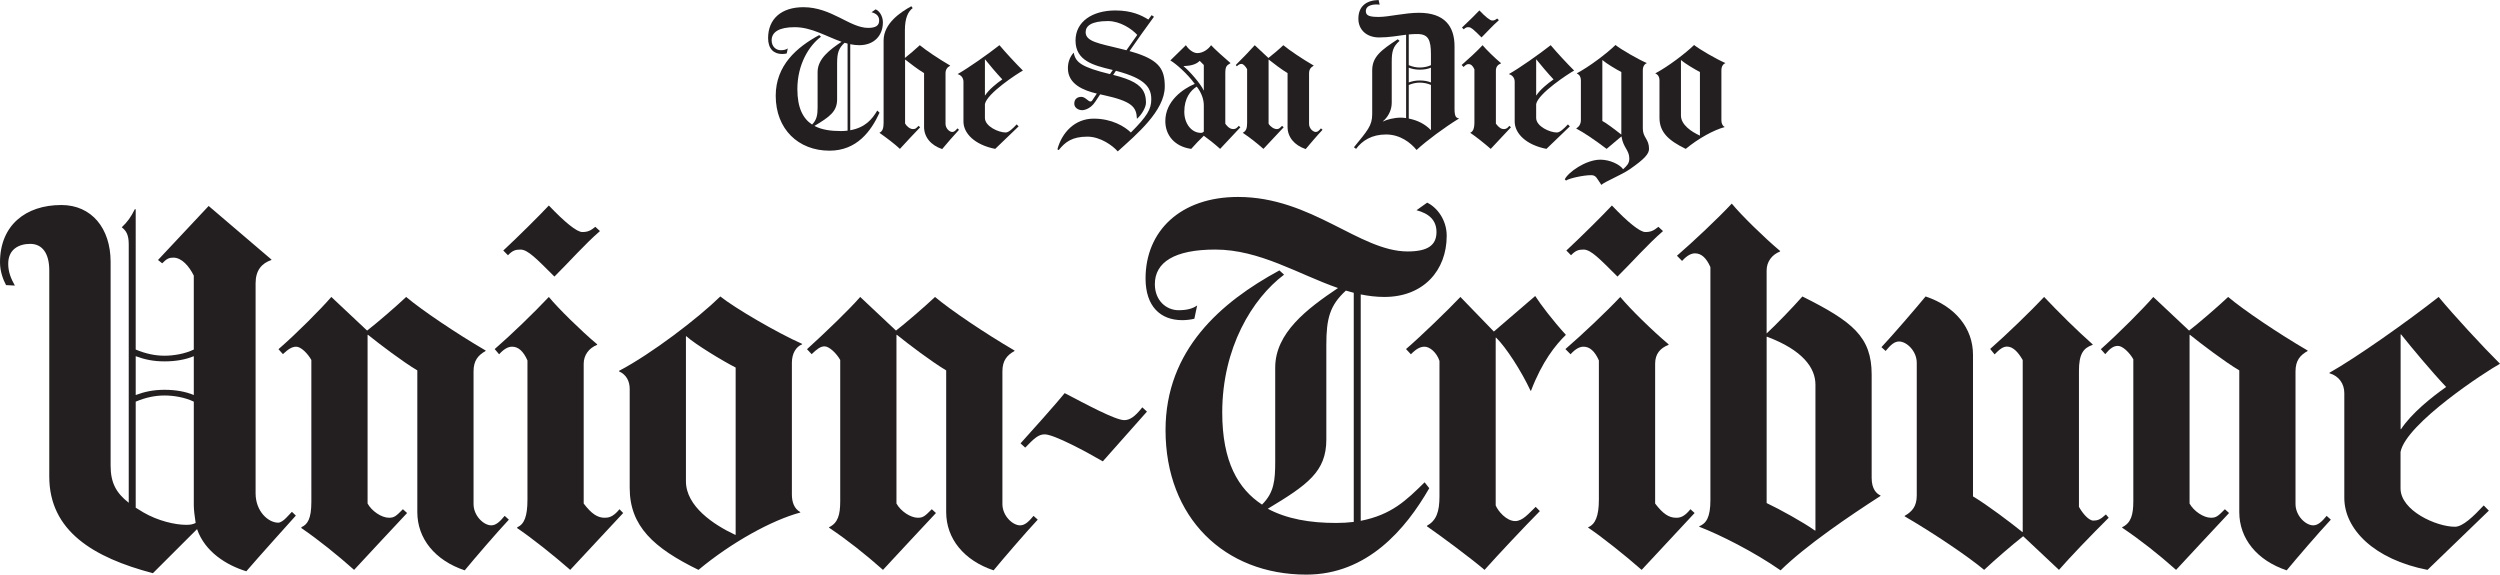 <?xml version="1.0" encoding="UTF-8" standalone="no"?>
<!-- Created with Inkscape (http://www.inkscape.org/) -->

<svg
   xmlns:dc="http://purl.org/dc/elements/1.1/"
   xmlns:cc="http://creativecommons.org/ns#"
   xmlns:rdf="http://www.w3.org/1999/02/22-rdf-syntax-ns#"
   xmlns:svg="http://www.w3.org/2000/svg"
   xmlns="http://www.w3.org/2000/svg"
   xmlns:sodipodi="http://sodipodi.sourceforge.net/DTD/sodipodi-0.dtd"
   xmlns:inkscape="http://www.inkscape.org/namespaces/inkscape"
   width="192.366mm"
   height="44.215mm"
   viewBox="0 0 681.612 156.668"
   id="svg2"
   version="1.1"
   inkscape:version="0.91 r13725"
   sodipodi:docname="The San Diego Union-Tribune.svg">
  <title
     id="title8461">The San Diego Union-Tribune</title>
  <defs
     id="defs4">
    <clipPath
       id="clipPath3350"
       clipPathUnits="userSpaceOnUse">
      <path
         inkscape:connector-curvature="0"
         id="path3352"
         d="m 0,0 782.986,0 0,1625.51 L 0,1625.51 0,0 Z" />
    </clipPath>
    <clipPath
       id="clipPath3358"
       clipPathUnits="userSpaceOnUse">
      <path
         inkscape:connector-curvature="0"
         id="path3360"
         d="m 0,0 782.986,0 0,1625.51 L 0,1625.51 0,0 Z" />
    </clipPath>
    <clipPath
       id="clipPath3366"
       clipPathUnits="userSpaceOnUse">
      <path
         style="clip-rule:evenodd"
         inkscape:connector-curvature="0"
         id="path3368"
         d="m 0,-0.001 0,1661.512 782.987,0 0,-1661.512 -782.987,0 z" />
    </clipPath>
    <clipPath
       id="clipPath3454"
       clipPathUnits="userSpaceOnUse">
      <path
         inkscape:connector-curvature="0"
         id="path3456"
         d="m 31.492,1582.476 42.545,0 0,-28.266 -42.545,0 0,28.266 z" />
    </clipPath>
    <clipPath
       id="clipPath3526"
       clipPathUnits="userSpaceOnUse">
      <path
         inkscape:connector-curvature="0"
         id="path3528"
         d="m 31.492,86.007 60.007,0 0,-42.749 -60.007,0 0,42.749 z" />
    </clipPath>
    <clipPath
       id="clipPath3628"
       clipPathUnits="userSpaceOnUse">
      <path
         inkscape:connector-curvature="0"
         id="path3630"
         d="m 641.461,44.68 110.038,0 0,42.5 -110.038,0 0,-42.5 z" />
    </clipPath>
    <clipPath
       id="clipPath3640"
       clipPathUnits="userSpaceOnUse">
      <path
         inkscape:connector-curvature="0"
         id="path3642"
         d="m 643.358,87.851 106.891,0 0,-44.31 -106.891,0 0,44.31 z" />
    </clipPath>
    <clipPath
       id="clipPath3734"
       clipPathUnits="userSpaceOnUse">
      <path
         inkscape:connector-curvature="0"
         id="path3736"
         d="m 165.442,1402.874 81.308,0 0,-106.682 -81.308,0 0,106.682 z" />
    </clipPath>
    <clipPath
       id="clipPath4038"
       clipPathUnits="userSpaceOnUse">
      <path
         inkscape:connector-curvature="0"
         id="path4040"
         d="m 397.475,371.22 284.19,0 0,-213.963 -284.19,0 0,213.963 z" />
    </clipPath>
    <clipPath
       id="clipPath4108"
       clipPathUnits="userSpaceOnUse">
      <path
         style="clip-rule:evenodd"
         inkscape:connector-curvature="0"
         id="path4110"
         d="m 31.493,245.867 0,68.563 59.776,0 0,-57.106 c 0,-6.328 -5.129,-11.457 -11.457,-11.457 l -48.319,0" />
    </clipPath>
    <clipPath
       id="clipPath4116"
       clipPathUnits="userSpaceOnUse">
      <path
         inkscape:connector-curvature="0"
         id="path4118"
         d="m 31.493,314.43 59.776,0 0,-68.563 -59.776,0 0,68.563 z" />
    </clipPath>
    <clipPath
       id="clipPath4130"
       clipPathUnits="userSpaceOnUse">
      <path
         inkscape:connector-curvature="0"
         id="path4132"
         d="m 31.493,245.687 0.498,0 0,68.743 -0.498,0 0,-68.743 z m 0,68.245 59.776,0 0,0.498 -59.776,0 0,-0.498 z m 59.278,-56.788 0.498,0 0,57.286 -0.498,0 0,-57.286 z m 0.249,0 0.249,0 c 0,-6.301 -5.155,-11.457 -11.457,-11.457 l 0,0.498 c 6.079,0 10.959,4.881 10.959,10.959 l 0.249,0 z m -59.527,-11.457 48.319,0 0,0.498 -48.319,0 0,-0.498 z" />
    </clipPath>
    <clipPath
       id="clipPath4294"
       clipPathUnits="userSpaceOnUse">
      <path
         inkscape:connector-curvature="0"
         id="path4296"
         d="m 165.443,1081.076 459.086,0 0,-299.147 -459.086,0 0,299.147 z" />
    </clipPath>
    <clipPath
       id="clipPath4322"
       clipPathUnits="userSpaceOnUse">
      <path
         inkscape:connector-curvature="0"
         id="path4324"
         d="m 165.443,740.344 459.087,0 0,-299.148 -459.087,0 0,299.148 z" />
    </clipPath>
  </defs>
  <sodipodi:namedview
     id="base"
     pagecolor="#ffffff"
     bordercolor="#666666"
     borderopacity="1.0"
     inkscape:pageopacity="0.0"
     inkscape:pageshadow="2"
     inkscape:zoom="1.7766696"
     inkscape:cx="340.80618"
     inkscape:cy="78.333835"
     inkscape:document-units="px"
     inkscape:current-layer="layer1"
     showgrid="false"
     fit-margin-top="0"
     fit-margin-left="0"
     fit-margin-right="0"
     fit-margin-bottom="0"
     inkscape:window-width="1366"
     inkscape:window-height="705"
     inkscape:window-x="-8"
     inkscape:window-y="-8"
     inkscape:window-maximized="0" />
  <g
     inkscape:label="Layer 1"
     inkscape:groupmode="layer"
     id="layer1"
     transform="translate(-30.548,430.964)">
    <path
       inkscape:connector-curvature="0"
       id="path3408"
       style="fill:#231f20;fill-opacity:1;fill-rule:nonzero;stroke:none"
       d="m 666.039,-289.283 c -3.362,3.598 -9.281,10.481 -12.039,13.821 -8.104,-2.711 -12.922,-8.655 -12.922,-15.889 l 0,-38.627 c -3.925,-2.326 -10.389,-7.232 -13.43,-9.69 l -0.126,0 0,45.992 c 1.14,2.067 3.8,3.873 5.827,3.873 1.394,0 1.899,-0.385 3.804,-2.325 l 1.136,1.034 c -3.925,4.136 -10.905,11.734 -14.445,15.504 -4.939,-4.391 -9.883,-8.266 -14.697,-11.496 l 0,-0.131 c 2.408,-1.163 3.041,-3.356 3.041,-7.104 l 0,-38.694 c -1.014,-1.806 -2.917,-3.645 -4.186,-3.645 -1.14,0 -2.079,0.58 -3.471,2.25 l -1.2,-1.349 c 5.178,-4.633 11.391,-10.885 14.307,-14.242 l 9.755,9.171 c 2.506,-1.931 7.83,-6.501 10.644,-9.171 4.308,3.618 13.684,9.949 21.669,14.598 l 0,0.131 c -2.03,1.159 -3.296,2.581 -3.296,5.554 l 0,36.175 c 0,3.225 2.79,5.811 4.815,5.811 1.266,0 2.283,-0.905 3.676,-2.584 l 1.139,1.034" />
    <path
       inkscape:connector-curvature="0"
       id="path3412"
       style="fill:#231f20;fill-opacity:1;fill-rule:nonzero;stroke:none"
       d="m 605.475,-289.803 c -4.817,4.781 -10.646,10.855 -13.56,14.213 l -9.756,-9.172 c -2.505,1.93 -7.829,6.503 -10.643,9.172 -4.309,-3.615 -13.686,-9.946 -21.669,-14.598 l 0,-0.129 c 2.029,-1.165 3.295,-2.583 3.295,-5.558 l 0,-36.169 c 0,-3.23 -2.784,-5.814 -4.816,-5.814 -1.265,0 -2.279,0.902 -3.671,2.584 l -1.141,-1.034 c 3.362,-3.601 9.279,-10.484 12.036,-13.826 8.11,2.714 12.925,8.659 12.925,15.893 l 0,38.624 c 3.929,2.328 10.39,7.236 13.431,9.693 l 0.125,0 0,-46.875 c -1.231,-2.123 -2.62,-3.667 -4.261,-3.667 -1.136,0 -2.02,0.709 -3.41,2.124 l -1.198,-1.481 c 4.545,-3.987 11.169,-10.411 14.706,-14.178 4.293,4.525 8.71,8.901 13.231,12.928 l 0,0.131 c -2.565,0.863 -3.736,2.533 -3.736,7.104 l 0,37.066 c 1.012,1.81 2.661,3.746 3.926,3.746 1.143,0 1.903,-0.256 3.422,-1.679 l 0.762,0.902 z m -121.516,-78.16 c -4.308,3.748 -8.234,8.271 -12.416,12.404 -4.815,-4.78 -7.221,-7.362 -9.25,-7.362 -1.395,0 -2.155,0.258 -3.419,1.549 l -1.269,-1.291 c 4.055,-3.746 10.264,-9.949 12.419,-12.273 4.305,4.521 7.601,7.235 9.121,7.235 1.521,0 2.281,-0.389 3.549,-1.421 l 1.265,1.16" />
    <path
       inkscape:connector-curvature="0"
       id="path3416"
       style="fill:#231f20;fill-opacity:1;fill-rule:nonzero;stroke:none"
       d="m 492.574,-291.094 -14.441,15.505 c -4.564,-4.006 -10.898,-9.045 -14.57,-11.498 l 0,-0.131 c 1.897,-0.774 2.911,-2.97 2.911,-7.491 l 0,-37.981 c -1.139,-2.583 -2.534,-3.748 -4.181,-3.748 -0.887,0 -2.026,0.389 -3.547,2.067 l -1.396,-1.421 c 4.461,-3.849 10.981,-9.981 14.955,-14.21 2.533,3.099 8.866,9.301 13.176,12.919 l 0,0.129 c -2.281,0.905 -3.67,2.454 -3.67,5.166 l 0,38.112 c 2.149,2.841 3.799,3.873 5.699,3.873 1.012,0 2.154,-0.126 3.928,-2.325 l 1.137,1.034" />
    <path
       inkscape:connector-curvature="0"
       id="path3420"
       style="fill:#231f20;fill-opacity:1;fill-rule:nonzero;stroke:none"
       d="m 457.477,-339.668 c -2.786,2.714 -6.461,7.235 -9.504,15.244 l -0.125,0 c -2.535,-5.424 -6.716,-11.884 -9.377,-14.47 l -0.128,0 0,45.735 c 0.636,1.551 2.916,4.264 5.325,4.264 2.015,0 3.675,-2.067 5.574,-3.877 l 1.139,1.165 c -4.126,4.147 -11.631,12.152 -15.08,16.017 -3.769,-3.211 -11.672,-9.085 -15.71,-11.883 l 0,-0.134 c 2.538,-1.42 3.421,-3.744 3.421,-8.01 l 0,-36.946 c -0.76,-2.324 -2.66,-3.875 -4.056,-3.875 -1.145,0 -2.214,0.516 -3.734,2.067 l -1.331,-1.421 c 3.974,-3.409 11.322,-10.516 14.824,-14.21 l 9.125,9.43 11.274,-9.69 c 1.395,2.197 4.816,6.72 8.364,10.594 z m -114.219,20.927 c -3.8,4.264 -8.238,9.301 -12.036,13.565 -4.438,-2.585 -13.305,-7.362 -15.84,-7.362 -1.772,0 -2.914,1.163 -5.32,3.618 l -1.269,-1.163 c 2.154,-2.326 10.518,-11.756 12.035,-13.696 5.704,2.969 13.812,7.362 16.223,7.362 1.519,0 2.915,-0.901 4.94,-3.485 l 1.268,1.161" />
    <path
       inkscape:connector-curvature="0"
       id="path3424"
       style="fill:#231f20;fill-opacity:1;fill-rule:nonzero;stroke:none"
       d="m 313.481,-289.283 c -3.364,3.598 -9.28,10.481 -12.036,13.821 -8.109,-2.711 -12.925,-8.655 -12.925,-15.889 l 0,-38.627 c -3.926,-2.326 -10.389,-7.232 -13.429,-9.69 l -0.128,0 0,45.992 c 1.14,2.067 3.801,3.873 5.83,3.873 1.394,0 1.9,-0.385 3.8,-2.325 l 1.139,1.034 c -3.926,4.136 -10.908,11.734 -14.443,15.504 -4.944,-4.391 -9.883,-8.266 -14.699,-11.496 l 0,-0.131 c 2.408,-1.163 3.041,-3.356 3.041,-7.104 l 0,-38.498 c -1.012,-1.81 -2.994,-3.712 -4.261,-3.712 -1.14,0 -2.014,0.704 -3.535,2.121 l -1.264,-1.349 c 5.051,-4.569 11.594,-10.885 14.508,-14.242 l 9.759,9.171 c 2.504,-1.931 7.825,-6.501 10.641,-9.171 4.308,3.618 13.684,9.949 21.668,14.598 l 0,0.131 c -2.029,1.159 -3.295,2.581 -3.295,5.554 l 0,36.175 c 0,3.225 2.786,5.811 4.814,5.811 1.27,0 2.281,-0.905 3.675,-2.584 l 1.14,1.034 z m -119.359,-78.68 c -4.308,3.748 -8.235,8.271 -12.416,12.404 -4.816,-4.78 -7.223,-7.362 -9.249,-7.362 -1.395,0 -2.155,0.258 -3.421,1.549 l -1.269,-1.291 c 4.055,-3.746 10.265,-9.949 12.419,-12.273 4.306,4.521 7.601,7.235 9.121,7.235 1.521,0 2.281,-0.389 3.547,-1.421 l 1.268,1.16" />
    <path
       inkscape:connector-curvature="0"
       id="path3428"
       style="fill:#231f20;fill-opacity:1;fill-rule:nonzero;stroke:none"
       d="m 200.457,-291.094 -14.444,15.505 c -4.561,-4.006 -10.769,-8.914 -14.443,-11.369 l 0,-0.26 c 1.9,-0.774 2.786,-2.97 2.786,-7.491 l 0,-37.981 c -1.14,-2.583 -2.535,-3.748 -4.181,-3.748 -0.887,0 -2.027,0.389 -3.549,2.067 l -1.205,-1.421 c 4.457,-3.849 10.789,-9.981 14.764,-14.21 2.534,3.099 8.869,9.301 13.176,12.919 l 0,0.129 c -2.28,0.905 -3.674,2.841 -3.674,5.166 l 0,38.112 c 2.154,2.841 3.8,3.873 5.701,3.873 1.012,0 2.28,-0.126 4.054,-2.325 l 1.014,1.034" />
    <path
       inkscape:connector-curvature="0"
       id="path3432"
       style="fill:#231f20;fill-opacity:1;fill-rule:nonzero;stroke:none"
       d="m 169.288,-289.283 c -3.364,3.598 -9.284,10.481 -12.037,13.821 -8.11,-2.711 -12.924,-8.655 -12.924,-15.889 l 0,-38.627 c -3.929,-2.326 -10.389,-7.232 -13.431,-9.69 l -0.128,0 0,45.992 c 1.14,2.067 3.804,3.873 5.829,3.873 1.395,0 1.9,-0.385 3.801,-2.325 l 1.141,1.034 c -3.93,4.136 -10.906,11.734 -14.445,15.504 -4.655,-4.139 -9.818,-8.276 -14.366,-11.39 l 0,-0.255 c 1.64,-0.71 2.714,-2.255 2.711,-6.888 l -0.002,-38.696 c -1.012,-1.81 -2.85,-3.619 -4.116,-3.619 -1.14,0 -2.123,0.61 -3.643,2.027 l -1.199,-1.349 c 5.112,-4.44 11.491,-10.885 14.405,-14.242 l 9.756,9.171 c 2.507,-1.931 7.832,-6.501 10.644,-9.171 4.31,3.618 13.688,9.949 21.668,14.598 l 0,0.131 c -2.026,1.159 -3.292,2.581 -3.292,5.554 l 0,36.175 c 0,3.225 2.785,5.811 4.815,5.811 1.266,0 2.279,-0.905 3.674,-2.584 l 1.14,1.034 z m 542.872,-42.505 c -3.801,2.069 -25.594,16.276 -27.116,24.027 l 0,9.95 c 0,6.074 9.756,10.464 14.825,10.464 2.156,0 5.069,-2.841 7.857,-5.812 l 1.395,1.42 -16.724,16.149 c -14.575,-2.841 -22.684,-11.111 -22.684,-19.636 l 0,-28.552 c 0,-2.496 -1.393,-4.647 -4.056,-5.424 l 0,-0.13 c 7.353,-4.134 21.415,-14.081 29.776,-20.669 4.055,4.907 12.037,13.564 16.726,18.214 z m -14.678,6.33 c -3.926,-4.131 -9.629,-10.98 -12.29,-14.34 l -0.125,0 0,25.837 0.125,0 c 2.789,-4.264 8.236,-8.655 12.29,-11.498" />
    <path
       inkscape:connector-curvature="0"
       id="path3436"
       style="fill:#231f20;fill-opacity:1;fill-rule:nonzero;stroke:none"
       d="m 543.26,-295.743 c -8.238,5.295 -20.274,13.439 -27.244,20.281 -7.223,-5.037 -16.473,-9.686 -22.175,-11.885 l 0,-0.128 c 1.903,-0.775 3.042,-2.46 3.042,-7.109 l 0,-63.56 c -1.14,-2.583 -2.534,-3.746 -4.181,-3.746 -0.887,0 -2.026,0.388 -3.545,2.067 l -1.394,-1.42 c 4.454,-3.849 10.976,-9.984 14.95,-14.213 2.533,3.101 8.867,9.301 13.176,12.919 l 0,0.13 c -2.284,0.904 -3.675,2.842 -3.675,5.168 l 0,17.185 c 2.534,-2.328 6.994,-6.954 9.756,-10.08 13.685,6.85 18.881,10.981 18.881,21.317 l 0,28.16 c 0,2.976 1.265,4.266 2.408,4.781 l 0,0.131 z m -17.74,9.432 0,-39.794 c 0,-4.612 -3.549,-9.43 -13.179,-13.047 l -0.126,0 0,45.345 c 3.549,1.679 9.883,5.169 13.178,7.496 l 0.128,0 z m -100.536,-80.36 c 0,9.432 -6.33,16.669 -16.979,16.669 -2.185,0 -4.334,-0.256 -6.463,-0.691 l 0,61.734 c 8.463,-1.689 12.375,-5.553 17.426,-10.506 l 1.26,1.607 c -6.436,11.199 -16.914,23.561 -33.51,23.561 -22.305,0 -38.392,-15.506 -38.392,-39.404 0,-21.834 15.079,-34.88 31.045,-43.538 l 1.266,1.164 c -8.744,6.588 -16.854,20.025 -16.854,37.594 0,13.46 4.385,20.85 10.849,25.091 3.292,-3.271 3.596,-6.556 3.596,-11.786 l 0,-25.578 c 0,-9.446 8.678,-16.02 17.12,-21.681 -10.796,-3.744 -21.341,-10.488 -33.466,-10.488 -11.156,0 -16.47,3.486 -16.47,9.43 0,4.524 3.165,7.107 6.461,7.107 2.154,0 3.8,-0.388 5.069,-1.294 l -0.761,3.618 c -1.014,0.259 -2.279,0.389 -3.294,0.389 -5.955,0 -10.011,-3.748 -10.011,-11.37 0,-12.921 9.504,-22.223 25.219,-22.223 20.093,0 33.129,14.859 46.245,14.859 5.45,0 7.857,-1.679 7.857,-5.296 0,-3.23 -2.029,-5.039 -5.449,-5.945 l 2.914,-2.067 c 2.66,1.292 5.321,4.652 5.321,9.044 z m -25.341,78.002 0,-62.465 c -0.718,-0.182 -1.433,-0.385 -2.146,-0.601 -4.369,3.996 -5.33,7.614 -5.33,14.78 l 0,25.835 c 0,8.735 -5.099,12.331 -15.964,18.863 5.204,2.783 11.502,3.876 18.628,3.876 1.698,0 3.299,-0.099 4.812,-0.287 z m -150.401,-48.415 c -1.646,0.645 -2.79,2.451 -2.79,5.04 l 0,35.909 c 0,2.07 0.636,3.877 2.283,4.784 l 0,0.13 c -7.731,2.066 -18.754,8.137 -27.75,15.63 -12.164,-5.942 -18.753,-11.884 -18.753,-22.351 l 0,-26.996 c 0,-2.071 -0.887,-3.877 -2.914,-4.781 l 0,-0.129 c 8.869,-4.652 21.539,-14.341 27.622,-20.285 4.054,3.23 15.584,9.949 22.301,12.922 l 0,0.128 z m -18.121,51.935 0,-45.605 c -3.547,-1.81 -11.023,-6.33 -13.432,-8.526 l -0.124,0 0,39.532 c 0,6.848 7.603,11.883 13.43,14.599 l 0.126,0 z m -119.909,-5.244 c 0,0 -10.48,11.636 -13.508,15.188 -5.428,-1.671 -11.277,-5.295 -13.431,-11.498 l -12.036,12.018 c -16.22,-4.264 -28.256,-11.5 -28.256,-26.359 l 0,-56.195 c 0,-4.651 -1.9,-7.232 -5.195,-7.232 -3.04,0 -5.996,1.419 -5.996,5.424 0,2.325 0.801,4.134 1.814,5.944 l -2.406,-0.129 c -0.761,-1.421 -1.649,-3.679 -1.649,-6.204 0,-10.08 6.97,-15.631 16.727,-15.631 8.235,0 13.43,6.331 13.43,15.504 l 0,55.553 c 0,4.588 1.446,7.404 4.942,10.125 l 0,-70.457 c 0,-2.726 -0.761,-3.748 -1.901,-4.652 1.521,-1.42 2.534,-2.841 3.547,-4.907 l 0.254,0 0,38.24 c 2.788,1.163 5.321,1.681 7.856,1.681 2.534,0 5.574,-0.519 7.982,-1.681 l 0,-20.152 c -1.268,-2.584 -3.295,-4.91 -5.575,-4.91 -1.14,0 -1.775,0.258 -3.041,1.55 l -1.141,-0.905 13.811,-14.729 17.106,14.601 0,0.128 c -2.661,0.905 -4.309,2.842 -4.309,6.331 l 0,57.309 c 0,4.838 3.399,7.981 6.176,7.981 0.58,0 1.46,-0.579 2.147,-1.301 l 1.576,-1.66 1.074,1.029 z m -27.825,-32.87 0,-10.591 c -2.155,0.904 -4.816,1.42 -7.982,1.42 -3.042,0 -5.45,-0.516 -7.856,-1.42 l 0,10.591 c 2.406,-0.902 4.814,-1.423 7.856,-1.423 3.166,0 5.827,0.52 7.982,1.423 z m 0.506,34.881 c -0.254,-1.549 -0.506,-3.601 -0.506,-4.779 l 0,-28.294 c -2.409,-1.163 -5.449,-1.68 -7.982,-1.68 -2.535,0 -5.069,0.517 -7.856,1.68 l 0,28.915 c 0.665,0.43 1.381,0.865 2.154,1.317 3.854,2.231 8.49,3.356 11.658,3.356 1.012,0 1.774,-0.128 2.534,-0.516 z m 355.324,-137.085 c -1.647,1.424 -3.146,3.14 -4.741,4.711 -1.84,-1.816 -2.761,-2.799 -3.535,-2.799 -0.53,0 -0.821,0.101 -1.301,0.59 l -0.489,-0.489 c 1.551,-1.424 3.919,-3.78 4.742,-4.665 1.646,1.719 2.9,2.748 3.485,2.748 0.581,0 0.866,-0.145 1.355,-0.54 l 0.484,0.444" />
    <path
       inkscape:connector-curvature="0"
       id="path3440"
       style="fill:#231f20;fill-opacity:1;fill-rule:nonzero;stroke:none"
       d="m 442.502,-396.26 -5.514,5.888 c -1.739,-1.521 -4.16,-3.434 -5.562,-4.366 l 0,-0.05 c 0.725,-0.292 1.114,-1.127 1.114,-2.846 l 0,-14.43 c -0.435,-0.983 -0.969,-1.424 -1.599,-1.424 -0.338,0 -0.772,0.147 -1.353,0.785 l -0.534,-0.539 c 1.699,-1.474 4.21,-3.78 5.71,-5.399 0.966,1.175 3.384,3.533 5.032,4.906 l 0,0.05 c -0.873,0.344 -1.404,0.932 -1.404,1.962 l 0,14.48 c 0.824,1.08 1.45,1.472 2.176,1.472 0.386,0 0.824,-0.049 1.5,-0.885 l 0.432,0.395 z m -51.374,0.688 c -1.31,1.373 -3.531,3.974 -4.595,5.253 -3.099,-1.034 -4.939,-3.29 -4.939,-6.039 l 0,-14.675 c -1.5,-0.884 -3.966,-2.749 -5.126,-3.683 l -0.049,0 0,17.474 c 0.438,0.785 1.451,1.472 2.225,1.472 0.532,0 0.726,-0.146 1.45,-0.885 l 0.438,0.395 c -1.5,1.571 -4.161,4.466 -5.516,5.888 -1.886,-1.667 -3.772,-3.14 -5.612,-4.366 l 0,-0.05 c 0.921,-0.44 1.163,-1.278 1.163,-2.699 l 0,-14.626 c -0.386,-0.689 -1.015,-1.424 -1.5,-1.424 -0.435,0 -0.724,0.099 -1.305,0.639 l -0.291,-0.344 c 1.837,-1.817 4.065,-4.124 5.176,-5.399 l 3.725,3.484 c 0.969,-0.736 3,-2.455 4.064,-3.484 1.644,1.371 5.225,3.777 8.275,5.545 l 0,0.049 c -0.775,0.443 -1.258,0.983 -1.258,2.111 l 0,13.744 c 0,1.225 1.062,2.209 1.835,2.209 0.485,0 0.873,-0.344 1.403,-0.984 l 0.439,0.395 z m -99.109,0 c -1.285,1.365 -3.544,3.981 -4.595,5.253 -3.098,-1.034 -4.935,-3.29 -4.935,-6.039 l 0,-14.675 c -1.501,-0.884 -3.969,-2.749 -5.128,-3.683 l -0.05,0 0,17.425 c 0.436,0.784 1.355,1.521 2.127,1.521 0.679,0 0.824,-0.146 1.549,-0.885 l 0.436,0.395 c -1.5,1.521 -4.112,4.366 -5.516,5.888 -1.4,-1.324 -3.675,-3.04 -5.561,-4.366 l 0,-0.05 c 0.87,-0.391 1.111,-1.325 1.111,-2.749 l 0,-22.381 c 0,-4.671 4.609,-7.725 7.559,-9.345 l 0.375,0.51 c -1.304,0.955 -2.127,2.797 -2.127,6.036 l 0,7.56 c 0.956,-0.735 2.989,-2.471 4.064,-3.484 1.644,1.371 5.225,3.777 8.271,5.545 l 0,0.049 c -0.774,0.443 -1.258,0.983 -1.258,2.111 l 0,13.744 c 0,1.225 1.065,2.209 1.839,2.209 0.484,0 0.871,-0.344 1.404,-0.984 l 0.435,0.395 z m 208.926,-18.163 c -0.629,0.246 -1.066,0.932 -1.066,1.916 l 0,13.644 c 0,0.786 0.244,1.472 0.873,1.816 l 0,0.049 c -2.954,0.786 -7.159,3.094 -10.595,5.938 -4.645,-2.255 -7.16,-4.515 -7.16,-8.49 l 0,-10.258 c 0,-0.785 -0.336,-1.472 -1.111,-1.816 l 0,-0.049 c 3.384,-1.768 8.223,-5.449 10.546,-7.706 1.546,1.225 5.95,3.78 8.514,4.909 l 0,0.048 z m -6.918,19.733 0,-17.328 c -1.359,-0.685 -4.209,-2.405 -5.131,-3.239 l -0.045,0 0,15.07 c 0,2.6 2.902,4.466 5.126,5.496 l 0.05,0" />
    <path
       inkscape:connector-curvature="0"
       id="path3444"
       style="fill:#231f20;fill-opacity:1;fill-rule:nonzero;stroke:none"
       d="m 480.145,-390.373 c 0,1.325 -1.155,2.708 -5.176,5.501 -2.419,1.674 -6.809,3.384 -7.824,4.317 -1.258,-1.816 -1.419,-2.651 -2.77,-2.651 -2.18,0 -6.084,0.884 -6.857,1.472 l -0.339,-0.344 c 0.87,-1.865 5.692,-5.35 9.707,-5.35 2.564,0 5.274,1.278 6.194,2.603 1.015,-0.932 1.69,-1.571 1.69,-2.896 0,-2.355 -1.643,-2.897 -2.127,-6.037 l -0.046,0 c -0.969,0.784 -3,2.551 -4.015,3.385 -3.291,-2.501 -6.239,-4.465 -8.274,-5.545 l 0,-0.05 c 0.629,-0.343 1.26,-1.08 1.26,-2.256 l 0,-10.896 c 0,-0.785 -0.343,-1.472 -1.114,-1.816 l 0,-0.049 c 3.382,-1.768 8.221,-5.449 10.546,-7.706 1.549,1.225 5.947,3.78 8.514,4.909 l 0,0.048 c -0.629,0.246 -1.062,0.932 -1.062,1.916 l 0,15.901 c 0,2.504 1.694,2.797 1.694,5.545 z m -7.549,-3.926 0,-17.031 c -1.353,-0.685 -4.21,-2.405 -5.126,-3.239 l -0.051,0 0,16.59 c 0.968,0.491 3.095,2.061 5.13,3.68 l 0.048,0" />
    <path
       inkscape:connector-curvature="0"
       id="path3448"
       style="fill:#231f20;fill-opacity:1;fill-rule:nonzero;stroke:none"
       d="m 459.728,-411.723 c -1.451,0.786 -9.771,6.184 -10.354,9.133 l 0,3.776 c 0,2.311 3.726,3.976 5.657,3.976 0.821,0 1.936,-1.08 3.001,-2.209 l 0.53,0.539 -6.384,6.135 c -5.562,-1.079 -8.658,-4.219 -8.658,-7.46 l 0,-10.848 c 0,-0.935 -0.534,-1.765 -1.552,-2.06 l 0,-0.05 c 2.808,-1.569 8.18,-5.349 11.371,-7.851 1.55,1.865 4.594,5.152 6.388,6.919 z m -5.612,2.405 c -1.499,-1.569 -3.676,-4.171 -4.696,-5.446 l -0.045,0 0,9.818 0.045,0 c 1.067,-1.623 3.147,-3.292 4.696,-4.371 z m -25.835,10.7 c -3.822,2.357 -8.706,5.941 -11.515,8.543 -1.595,-1.965 -4.449,-4.223 -8.322,-4.223 -3.915,0 -6.479,1.67 -8.171,3.925 l -0.583,-0.44 c 3.676,-4.515 4.981,-5.889 4.981,-8.982 l 0,-11.976 c 0,-3.739 2.47,-5.548 6.969,-8.492 l 0.481,0.443 c -1.789,1.571 -2.124,2.895 -2.124,5.695 l 0,11.19 c 0,2.209 -1.161,4.025 -2.419,5.055 l 0,0.049 c 1.056,-0.504 2.92,-1.05 4.931,-1.06 0.46,0 0.934,0.069 1.404,0.122 l 0,-22.726 c -2.236,0.274 -4.611,0.743 -7.354,0.743 -3.385,0 -5.66,-2.061 -5.66,-5.103 0,-3.34 2.081,-5.008 5.516,-5.107 l 0.291,1.278 c -1.404,-0.198 -3.775,0 -3.775,1.768 0,1.275 1.111,1.57 3.581,1.57 2.61,0 7.11,-1.131 10.884,-1.131 7.157,0 9.723,3.83 9.723,9.131 l 0,17.032 c 0,2.159 0.436,2.502 1.161,2.601 l 0,0.098 z m -7.595,-14.578 0,-2.944 c 0,-3.976 -0.725,-5.546 -3.725,-5.546 -0.849,0 -1.613,0.04 -2.324,0.109 l 0,8.381 c 1.065,0.443 2.038,0.639 3.001,0.639 0.964,0 2.13,-0.196 3.047,-0.639 z m 0,4.713 0,-4.024 c -0.824,0.343 -1.837,0.54 -3.047,0.54 -1.161,0 -2.08,-0.198 -3.001,-0.54 l 0,4.024 c 0.921,-0.343 1.84,-0.54 3.001,-0.54 1.21,0 2.224,0.198 3.047,0.54 z m 0,12.957 0,-12.271 c -0.917,-0.443 -2.084,-0.636 -3.047,-0.636 -0.964,0 -1.936,0.194 -3.001,0.636 l 0,9.154 c 2.542,0.517 4.446,1.541 6.001,3.118 l 0.048,0 z m -51.959,-0.735 c -5.128,5.447 -5.515,5.888 -5.515,5.888 -1.403,-1.274 -3.388,-2.844 -4.45,-3.581 -1.452,1.374 -1.985,2.013 -3.436,3.581 -4.401,-0.589 -7.061,-3.631 -7.061,-7.558 0,-5.497 4.836,-8.835 8.029,-10.161 -2.129,-2.894 -5.077,-5.446 -6.626,-6.38 l 0,-0.048 4.209,-4.122 c 0.725,1.175 2.03,2.158 3.095,2.158 1.549,0 2.999,-1.03 3.772,-2.158 0.87,0.98 3.822,3.631 5.275,4.859 l 0,0.048 c -1.016,0.639 -1.401,0.786 -1.401,2.799 l 0,13.694 c 0.286,0.393 1.014,1.472 2.178,1.472 0.675,0 0.966,-0.296 1.496,-0.885 l 0.436,0.395 z m -9.965,-10.062 0,-6.92 -1.115,-1.129 c -1.21,1.226 -3.096,1.373 -4.401,1.423 l 0,0.05 c 1.55,1.226 4.692,4.808 5.465,6.576 l 0.051,0 z m 0,11.24 0,-7.116 c 0,-1.67 -0.631,-3.487 -1.936,-5.154 -1.692,1.079 -3.386,3.14 -3.386,6.87 0,3.24 1.984,5.744 4.499,5.744 0.29,0 0.531,-0.05 0.824,-0.344 z m -10.645,-12.27 c 0,6.576 -7.644,13.006 -12.82,17.67 -1.354,-1.571 -4.74,-4.026 -8.273,-4.026 -4.256,0 -6.095,1.522 -7.836,3.68 l -0.34,-0.242 c 1.259,-4.665 4.838,-8.346 9.871,-8.346 5.031,0 8.465,2.16 10.16,3.78 4.4,-4.418 5.56,-6.33 5.56,-9.031 0,-1.817 -0.388,-4.126 -4.546,-6.056 -1.294,-0.6 -2.959,-1.175 -5.088,-1.741 l -0.761,1.12 c 2.569,0.651 4.42,1.304 5.751,2.067 2.594,1.492 3.194,3.296 3.194,5.543 0,1.326 -1.305,3.388 -2.419,4.319 l -0.05,0 c -0.144,-3.19 -1.268,-4.735 -9.335,-6.479 l -0.69,-0.147 c -0.445,0.669 -0.885,1.325 -1.294,1.964 -1.502,2.351 -3.581,2.356 -3.581,2.356 -1.209,0 -2.176,-0.771 -2.176,-1.768 0,-1.276 0.823,-1.865 1.938,-1.865 1.055,0 1.846,1.269 2.465,1.269 0.176,0 0.336,-0.064 0.484,-0.286 l 1.254,-1.88 c -3.598,-0.848 -7.881,-2.533 -7.881,-6.905 0,-1.867 0.677,-3.241 1.548,-4.221 l 0.05,0 c 0.477,2.666 2.236,3.949 9.875,5.821 l 0.769,-1.127 -0.532,-0.129 c -4.655,-1.136 -9.63,-2.357 -9.63,-7.904 0,-5.204 4.646,-8.197 10.886,-8.197 4.354,0 7.064,1.276 8.973,2.484 l 0.896,-1.208 0.63,0.443 c -2.275,3.08 -4.48,6.214 -6.666,9.359 0.724,0.199 1.399,0.398 2.02,0.608 6.168,2.087 7.596,4.46 7.596,9.079 z m -7.505,-14.094 c -1.534,-1.7 -4.734,-3.774 -7.975,-3.774 -4.548,0 -6.095,1.325 -6.095,3.044 0,2.551 3.694,3.069 9.143,4.418 0.698,0.172 1.356,0.335 1.981,0.497 1.009,-1.449 2.001,-2.854 2.946,-4.185 z m -31.176,9.724 c -1.451,0.786 -9.773,6.184 -10.354,9.133 l 0,3.776 c 0,2.312 3.726,3.976 5.661,3.976 0.823,0 1.935,-1.08 2.998,-2.209 l 0.532,0.539 -6.385,6.135 c -5.564,-1.079 -8.659,-4.219 -8.659,-7.46 l 0,-10.848 c 0,-0.949 -0.535,-1.765 -1.548,-2.06 l 0,-0.05 c 2.806,-1.569 8.174,-5.349 11.367,-7.851 1.548,1.865 4.596,5.152 6.386,6.919 z m -5.612,2.405 c -1.499,-1.569 -3.676,-4.171 -4.694,-5.446 l -0.048,0 0,9.818 0.048,0 c 1.064,-1.623 3.145,-3.292 4.694,-4.371 z m -32.559,-15.557 c 0,3.583 -2.37,6.234 -6.435,6.234 -0.835,0 -1.655,-0.098 -2.467,-0.265 l 0,23.456 c 4.044,-0.738 5.911,-2.909 7.37,-5.372 l 0.614,0.586 c -2.316,5.051 -6.183,10.355 -13.644,10.355 -8.515,0 -14.66,-5.889 -14.66,-14.969 0,-8.295 5.759,-13.254 11.855,-16.544 l 0.484,0.443 c -3.339,2.505 -6.436,7.61 -6.436,14.286 0,5.112 1.545,8.043 4.013,9.655 1.254,-1.241 1.504,-2.614 1.504,-4.6 l 0,-9.72 c 0,-3.587 3.312,-6.086 6.536,-8.238 -4.124,-1.421 -8.149,-3.985 -12.777,-3.985 -4.259,0 -6.29,1.326 -6.29,3.585 0,1.718 1.211,2.697 2.467,2.697 0.825,0 1.452,-0.146 1.935,-0.489 l -0.291,1.375 c -0.386,0.098 -0.868,0.146 -1.256,0.146 -2.275,0 -3.821,-1.423 -3.821,-4.32 0,-5.255 3.624,-8.441 9.627,-8.441 7.675,0 12.646,5.643 17.657,5.643 2.08,0 2.999,-0.635 2.999,-2.013 0,-1.225 -0.774,-1.913 -2.08,-2.256 l 1.114,-0.785 c 1.016,0.39 1.984,1.865 1.984,3.535 z m -9.629,29.536 0,-23.734 c -0.274,-0.068 -0.546,-0.145 -0.819,-0.228 -1.667,1.518 -2.036,2.893 -2.036,5.615 l 0,9.816 c 0,3.319 -2.03,4.759 -6.178,7.241 1.989,1.056 4.474,1.397 7.196,1.397 0.646,0 1.259,-0.037 1.836,-0.109" />
  </g>
</svg>
